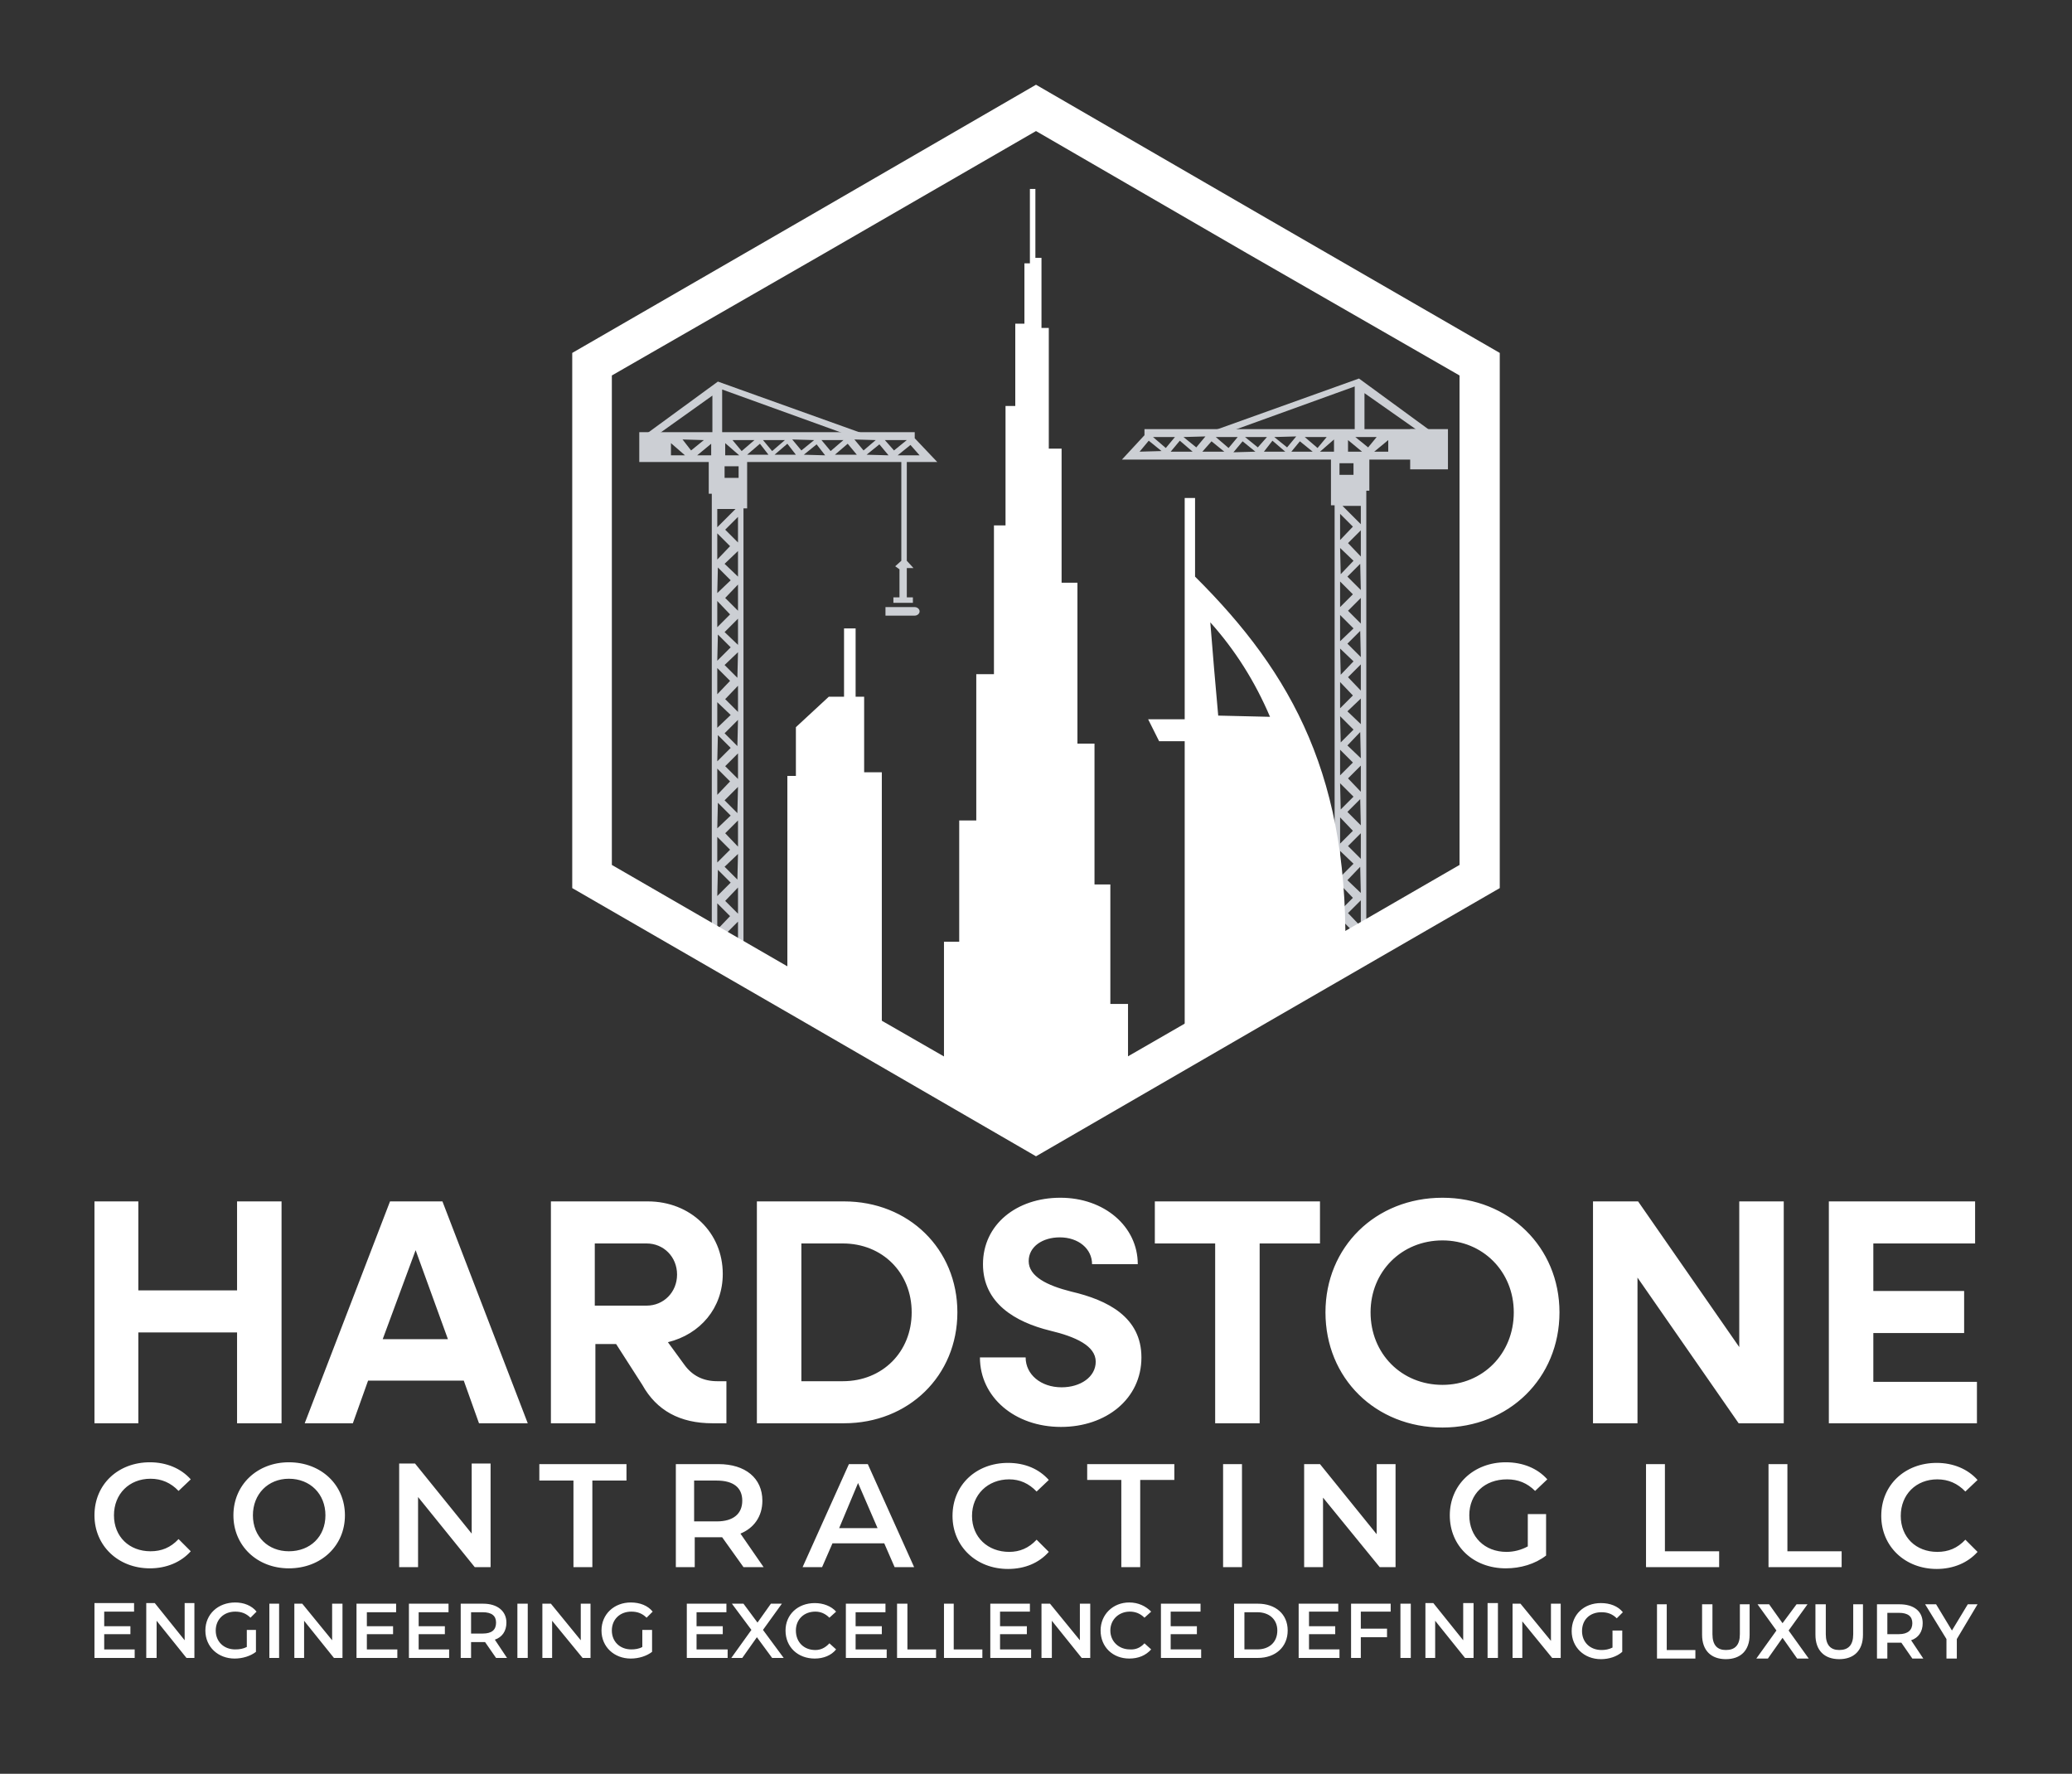 <?xml version="1.0" encoding="UTF-8"?>
<svg xmlns="http://www.w3.org/2000/svg" version="1.2" viewBox="198 88 340 291" width="340" height="291">
  <rect x="198" y="88" width="340" height="291" fill="#333333" stroke="none"/>
  <title>Logo Ai Vector File 2</title>
  <style>
		.s0 { fill: #ffffff } 
		.s1 { fill: #cccfd4 } 
	</style>
  <g id="Layer 1">
    <g id="Folder 1">
      <path id="&lt;Compound Path&gt;" class="s0" d="m505.4 314.7v-8h14.9v-6.9h-14.9v-7.8h16.7v-6.9h-24v36.4h24.3v-6.8zm-22-29.6v23.9l-16.6-23.9h-7.4v36.4h7.3v-23.9l16.6 23.9h7.4v-36.4zm-48.7 37.1c10.9 0 19.2-8.1 19.2-18.9 0-10.7-8.3-18.8-19.2-18.8-11 0-19.2 8.1-19.2 18.8 0 10.8 8.2 18.9 19.2 18.9zm0-7c-6.7 0-11.8-5.1-11.8-11.9 0-6.7 5.1-11.8 11.8-11.8 6.6 0 11.7 5.1 11.7 11.8 0 6.8-5.1 11.9-11.7 11.9zm-20.1-30.1h-27.1v6.9h9.9v29.5h7.3v-29.5h9.9zm-42.5 37c7.4 0 13.2-4.6 13.2-11.4 0-6.6-5.5-9.4-11.5-10.8-4-1-7-2.5-7-5 0-2.4 2.3-3.9 5.1-3.9 3.1 0 5.3 1.9 5.3 4.4h7.5c0-6.2-5.5-10.9-12.7-10.9-7.2 0-12.7 4.4-12.7 10.9 0 6.4 5.3 9.5 11 10.9 4.2 1 7.5 2.5 7.5 5.1 0 2.5-2.5 4.2-5.6 4.2-3.4 0-5.9-2.1-5.9-4.9h-7.5c0 6.5 5.7 11.4 13.3 11.4zm-35.6-37h-14.3v36.4h14.3c10.6 0 18.6-7.8 18.6-18.2 0-10.4-8-18.2-18.6-18.2zm-0.2 29.5h-6.8v-22.6h6.8c6.5 0 11.3 4.8 11.3 11.3 0 6.5-4.8 11.3-11.3 11.3zm-20.6 0c-2.3 0-4.1-0.9-5.4-2.7l-2.7-3.7c5.3-1.3 9-5.6 9-11.2 0-6.8-5.3-11.9-12.3-11.9h-15.9v36.4h7.3v-13h3.4l4.3 6.7q3.5 6.3 11.5 6.3h2.3v-6.9zm-20.1-22.6h8.5c2.8 0 5 2.2 5 5.1 0 2.9-2.2 5.1-5 5.1h-8.5zm-19 29.5h8l-14-36.4h-8.6l-14 36.4h7.9l2.5-7h15.7zm-15.8-13.8l5.4-14.6 5.3 14.6zm-23.9-22.6v14.6h-16.2v-14.6h-7.2v36.4h7.2v-14.9h16.2v14.9h7.3v-36.4z"></path>
      <path id="&lt;Compound Path&gt;" class="s0" d="m515.8 345.4c2.7 0 5.1-1 6.7-2.8l-2-2c-1.3 1.4-2.8 2-4.6 2-3.5 0-6-2.4-6-5.9 0-3.5 2.5-6 6-6q2.7 0 4.6 2l2-1.9c-1.6-1.8-4-2.8-6.7-2.8-5.2 0-9.1 3.6-9.1 8.7 0 5 3.9 8.7 9.1 8.7zm-27.6-0.3h12v-2.6h-8.9v-14.3h-3.1zm-20.1 0h12v-2.6h-8.9v-14.3h-3.1zm-19.4-3.4c-1.1 0.6-2.3 0.9-3.5 0.9-3.6 0-6.1-2.5-6.1-6 0-3.5 2.5-5.9 6.2-5.9 1.8 0 3.3 0.6 4.6 1.9l2-1.9c-1.6-1.8-4-2.8-6.8-2.8-5.3 0-9.2 3.7-9.2 8.7 0 5.1 3.9 8.7 9.2 8.7 2.4 0 4.8-0.7 6.6-2.1v-6.8h-3zm-24.8-13.5v11.5l-9.3-11.5h-2.6v16.9h3.1v-11.4l9.3 11.4h2.6v-16.9zm-25.2 16.9h3.1v-16.9h-3.1zm-16.7 0h3.1v-14.3h5.6v-2.6h-14.3v2.6h5.6zm-18.6 0.3c2.8 0 5.1-1 6.7-2.8l-2-2c-1.3 1.4-2.8 2-4.5 2-3.5 0-6.1-2.4-6.1-5.9 0-3.5 2.6-6 6.1-6q2.6 0 4.5 2l2-1.9c-1.6-1.8-3.9-2.8-6.7-2.8-5.2 0-9.1 3.6-9.1 8.7 0 5 3.9 8.7 9.1 8.7zm-18.6-0.3h3.2l-7.6-16.9h-3.1l-7.6 16.9h3.2l1.7-3.9h8.5zm-9.1-6.4l3.1-7.4 3.2 7.4zm-12.4 6.4l-3.8-5.5c2.2-0.9 3.6-2.8 3.6-5.4 0-3.7-2.8-6-7.2-6h-7v16.9h3.1v-4.9h3.9q0.3 0 0.6 0l3.5 4.9zm-3.5-10.9c0 2.1-1.4 3.4-4.2 3.4h-3.7v-6.7h3.7c2.8 0 4.2 1.2 4.2 3.3zm-27.7 10.9h3.1v-14.2h5.6v-2.7h-14.3v2.7h5.6zm-16.7-17v11.5l-9.3-11.5h-2.6v17h3.1v-11.5l9.3 11.5h2.6v-17zm-30 17.2c5.3 0 9.2-3.7 9.2-8.7 0-5-3.9-8.7-9.2-8.7-5.2 0-9.1 3.7-9.1 8.7 0 5 3.9 8.7 9.1 8.7zm0-2.8c-3.4 0-5.9-2.4-5.9-5.9 0-3.5 2.5-6 5.9-6 3.5 0 6 2.5 6 6 0 3.5-2.5 5.9-6 5.9zm-22.8 2.8c2.7 0 5.1-1 6.7-2.8l-2-2c-1.3 1.4-2.8 2-4.6 2-3.5 0-6-2.4-6-5.9 0-3.5 2.5-6 6-6q2.7 0 4.6 2l2-1.9c-1.6-1.8-4-2.8-6.7-2.8-5.2 0-9.1 3.6-9.1 8.7 0 5 3.9 8.7 9.1 8.7z"></path>
      <path id="&lt;Compound Path&gt;" fill-rule="evenodd" class="s0" d="m215.1 358.6v-2.5h4.3v-1.3h-4.3v-2.4h4.9v-1.4h-6.5v9h6.6v-1.4zm13.2-7.6v6.1l-4.9-6.1h-1.4v9h1.7v-6.1l4.9 6.1h1.3v-9zm10.2 7.2c-0.6 0.3-1.2 0.4-1.9 0.4-1.9 0-3.2-1.3-3.2-3.1 0-1.8 1.3-3.1 3.2-3.1 1 0 1.8 0.3 2.5 1l1-1c-0.8-1-2.1-1.5-3.5-1.5-2.8 0-4.9 1.9-4.9 4.6 0 2.7 2.1 4.6 4.8 4.6 1.3 0 2.6-0.4 3.5-1.1v-3.6h-1.5zm3.7 1.8h1.6v-8.9h-1.6zm10.3-8.9v6l-4.9-6h-1.3v8.9h1.6v-6.1l4.9 6.1h1.4v-8.9zm5.7 7.5v-2.5h4.3v-1.3h-4.3v-2.3h4.8v-1.4h-6.5v8.9h6.7v-1.4zm8.5 0v-2.5h4.3v-1.3h-4.3v-2.3h4.9v-1.4h-6.5v8.9h6.6v-1.4zm14.5 1.4l-2-3c1.2-0.4 1.9-1.4 1.9-2.8 0-1.9-1.5-3.1-3.8-3.1h-3.7v8.9h1.7v-2.6h2q0.2 0 0.3 0l1.8 2.6zm-1.8-5.8c0 1.2-0.7 1.8-2.2 1.8h-1.9v-3.5h1.9c1.5 0 2.2 0.6 2.2 1.7zm3.5 5.8h1.7v-8.9h-1.7zm10.4-8.9v6l-4.9-6h-1.4v8.9h1.6v-6.1l5 6.1h1.3v-8.9zm10.1 7.1c-0.5 0.3-1.2 0.4-1.8 0.4-1.9 0-3.2-1.3-3.2-3.1 0-1.8 1.3-3.1 3.2-3.1 1 0 1.8 0.3 2.5 1l1-1c-0.8-1-2.1-1.5-3.6-1.5-2.7 0-4.8 1.9-4.8 4.6 0 2.7 2.1 4.6 4.8 4.6 1.3 0 2.6-0.4 3.5-1.1v-3.6h-1.6zm8.9 0.4v-2.5h4.3v-1.3h-4.3v-2.3h4.9v-1.4h-6.5v8.9h6.7v-1.4zm14.3 1.4l-3.4-4.6 3.1-4.3h-1.8l-2.2 3.1-2.3-3.1h-1.9l3.2 4.3-3.3 4.6h1.8l2.4-3.4 2.5 3.4zm5.1 0.1c1.4 0 2.7-0.5 3.5-1.5l-1.1-1q-1 1.1-2.3 1.1c-1.9 0-3.2-1.3-3.2-3.2 0-1.8 1.3-3.1 3.2-3.1q1.3 0 2.3 1l1.1-1c-0.8-0.9-2.1-1.4-3.5-1.4-2.8 0-4.8 1.9-4.8 4.5 0 2.7 2 4.6 4.8 4.6zm6.7-1.5v-2.5h4.3v-1.3h-4.3v-2.3h4.9v-1.4h-6.5v8.9h6.7v-1.4zm6.8 1.4h6.4v-1.4h-4.7v-7.5h-1.7zm7.7 0h6.3v-1.4h-4.7v-7.5h-1.6zm9.2-1.4v-2.5h4.4v-1.3h-4.4v-2.4h4.9v-1.3h-6.5v8.9h6.7v-1.4zm13.1-7.5v6l-4.9-6h-1.4v8.9h1.7v-6.1l4.9 6.1h1.4v-8.9zm8.1 9c1.5 0 2.7-0.5 3.6-1.5l-1.1-1q-1 1.1-2.4 1c-1.8 0-3.2-1.3-3.2-3.1 0-1.8 1.4-3.1 3.2-3.1q1.4 0 2.4 1l1.1-1c-0.9-0.9-2.1-1.5-3.6-1.5-2.7 0-4.7 2-4.7 4.6 0 2.7 2 4.6 4.7 4.6zm6.8-1.5v-2.5h4.3v-1.3h-4.3v-2.4h4.9v-1.3h-6.5v8.9h6.6v-1.4zm10.4 1.4h3.9c2.9 0 4.9-1.8 4.9-4.5 0-2.7-2-4.4-4.9-4.4h-3.9zm1.7-1.4v-6.1h2.1c2 0 3.3 1.2 3.3 3 0 1.9-1.3 3.1-3.3 3.1zm10.6 0v-2.5h4.3v-1.3h-4.3v-2.4h4.8v-1.3h-6.5v8.9h6.7v-1.4zm13.4-6.2v-1.3h-6.5v8.9h1.6v-3.4h4.3v-1.4h-4.3v-2.8zm1.6 7.6h1.7v-8.9h-1.7zm10.3-9v6.1l-4.9-6.1h-1.3v9h1.6v-6.1l4.9 6.1h1.4v-9zm4 9h1.7v-9h-1.7zm10.4-8.9v6.1l-5-6.1h-1.3v8.9h1.6v-6l4.9 6h1.4v-8.9zm10.1 7.2c-0.6 0.3-1.2 0.4-1.8 0.4-1.9 0-3.2-1.3-3.2-3.1 0-1.9 1.3-3.1 3.2-3.1 1 0 1.8 0.3 2.5 1l1-1c-0.8-1-2.1-1.5-3.6-1.5-2.8 0-4.8 1.9-4.8 4.6 0 2.6 2 4.6 4.8 4.6 1.3 0 2.6-0.4 3.5-1.2v-3.5h-1.6zm7.3 1.8h6.3v-1.4h-4.7v-7.5h-1.6zm11.3 0.1c2.4 0 3.9-1.4 3.9-4v-5h-1.6v4.9c0 1.8-0.8 2.6-2.3 2.6-1.4 0-2.2-0.8-2.2-2.6v-4.9h-1.7v5c0 2.6 1.5 4 3.9 4zm13.6-0.1l-3.3-4.6 3.1-4.3h-1.8l-2.3 3.1-2.2-3.1h-1.9l3.1 4.3-3.3 4.6h1.9l2.4-3.4 2.4 3.4zm5 0.1c2.4 0 3.9-1.4 3.9-4v-5h-1.6v4.9c0 1.8-0.8 2.6-2.3 2.6-1.4 0-2.2-0.8-2.2-2.6v-4.9h-1.7v5c0 2.6 1.5 4 3.9 4zm13.8-0.1l-2-3c1.2-0.4 1.9-1.4 1.9-2.8 0-2-1.5-3.1-3.8-3.1h-3.7v8.9h1.7v-2.6h2q0.2 0 0.3 0l1.8 2.6zm-1.8-5.8c0 1.1-0.7 1.8-2.2 1.8h-1.9v-3.5h1.9c1.5 0 2.2 0.6 2.2 1.7zm10.7-3.1h-1.6l-2.6 4.3-2.6-4.3h-1.8l3.5 5.7v3.2h1.7v-3.2z"></path>
      <path id="&lt;Compound Path&gt;" fill-rule="evenodd" class="s1" d="m416.4 162.8l6.3 0.1v5.6h-0.5v73.5l-5.2 2.8v-73.9h-0.6zm1.5 70.3v4.3l2.1-2.1zm0-5.5l0.1 4.2 2.1-2.1zm0-5.5v4.3l2.1-2.1zm0-5.6l0.1 4.3 2.1-2.1zm0-5.5v4.2l2.1-2.1zm0-5.5l0.1 4.3 2.1-2.1zm0-5.6v4.3l2.1-2.1zm0-5.5l0.1 4.3 2.1-2.2zm0-5.5v4.3l2.2-2.1zm0-5.5v4.2l2.1-2.1zm0-5.5l0.1 4.3 2.1-2.2zm0-5.6v4.3l2.1-2.2zm3.4 67.7v-4.3l-2.1 2.1zm0-5.5l-0.1-4.3-2.1 2.2zm0-5.6v-4.2l-2.1 2.1zm0-5.5l-0.1-4.3-2.1 2.1zm0-5.5v-4.3l-2.1 2.1zm0-5.5l-0.1-4.3-2.1 2.2zm0-5.6v-4.2l-2.2 2.1zm0-5.5v-4.3l-2.1 2.1zm0-5.5l-0.1-4.3-2.1 2.1zm0-5.5v-4.2l-2.1 2.1zm0-5.5l-0.1-4.3-2.1 2.1zm0-5.5v-4.3l-2.1 2.1zm0-5.3l-3-3h3zm-1.2-10h-2.3v1.9h2.3zm-2.2 74.7v4.3l2.1-2.2z"></path>
      <path id="&lt;Compound Path&gt;" fill-rule="evenodd" class="s1" d="m431 158.4h-45.2v1l-3.7 4h48.9zm-37.3 3.7l-2.1-1.8-1.5 1.8zm5.2 0l-2.1-1.7-1.5 1.7zm5.1 0l-2.1-1.7-1.5 1.8zm4.9 0l-2.1-1.8-1.4 1.8zm4.5 0l-2.1-1.7-1.4 1.7zm-26.2-2.4l2.1 1.8 1.5-1.8zm5 0l2.1 1.7 1.5-1.8zm5.3 0l2.1 1.8 1.5-1.8zm4.8 0l2.1 1.7 1.5-1.7zm4.8 0l2.1 1.7 1.5-1.8zm5 0l2.1 1.8 1.5-1.8zm8.3 0l2.1 1.7 1.4-1.7zm1.1 2.4h-2.3v-1.9zm-6.9 0h2.3v-2zm8.9 0h2.3v-1.9zm-34.9-0.1l-2.1-1.7-1.5 1.8z"></path>
      <path id="&lt;Path&gt;" fill-rule="evenodd" class="s1" d="m431.3 159.1l1.6-0.3-11.9-8.7-24 8.6h3.1l20.2-7.3v7.4h1.6v-6.3z"></path>
      <path id="&lt;Path&gt;" fill-rule="evenodd" class="s1" d="m429.4 158.4h6.2v6.6h-6.2z"></path>
      <path id="&lt;Compound Path&gt;" fill-rule="evenodd" class="s1" d="m320.6 163.3l-6.3 0.1v5.6h0.5v73.5l5.2 2.8v-73.9h0.6zm-1.5 70.3v4.3l-2.1-2.1zm0-5.5l-0.1 4.2-2.1-2.1zm0-5.5v4.3l-2.1-2.2zm0-5.5l-0.1 4.3-2.1-2.1zm0-5.5v4.2l-2.1-2.1zm0-5.5l-0.1 4.3-2.1-2.1zm0-5.6v4.3l-2.1-2.1zm0-5.5l-0.1 4.2-2.1-2.1zm0-5.5v4.3l-2.2-2.1zm0-5.6v4.3l-2.1-2.1zm0-5.5v4.2l-2.2-2.1zm0-5.6v4.2l-2.1-2.1zm-3.4 67.7v-4.3l2.1 2.1zm0-5.5l0.1-4.3 2.1 2.1zm0-5.5v-4.2l2.1 2.1zm0-5.6l0.1-4.2 2.1 2.1zm0-5.5v-4.3l2.1 2.1zm0-5.5l0.1-4.3 2.1 2.1zm0-5.5v-4.2l2.2 2.1zm0-5.5v-4.3l2.1 2.1zm0-5.5l0.1-4.3 2.1 2.1zm0-5.5v-4.3l2.1 2.2zm0-5.6l0.1-4.2 2.1 2.1zm0-5.5v-4.3l2.1 2.1zm0-5.3l3-3h-3zm1.2-10h2.3v1.9h-2.3zm2.2 74.7v4.2l-2.1-2.1z"></path>
      <path id="&lt;Compound Path&gt;" fill-rule="evenodd" class="s1" d="m302.9 158.9h45.2v1l3.7 3.9h-48.9zm37.3 3.7l2.1-1.7 1.5 1.8zm-5.2 0l2.1-1.8 1.5 1.8zm-5.1 0l2.1-1.7 1.4 1.8zm-4.8 0l2.1-1.8 1.4 1.8zm-4.5 0l2.1-1.8 1.4 1.8zm26.2-2.4l-2.1 1.7-1.5-1.7zm-5.1 0l-2 1.7-1.5-1.8zm-5.3 0l-2.1 1.8-1.5-1.8zm-4.8 0l-2.1 1.7-1.5-1.8zm-4.8 0l-2.1 1.8-1.5-1.8zm-5 0l-2.1 1.8-1.5-1.8zm-8.3 0l-2.1 1.7-1.4-1.8zm-1.1 2.5h2.3v-1.9zm6.9 0h-2.3v-2zm-8.9 0h-2.3v-2zm34.9 0l2.1-1.7 1.5 1.7z"></path>
      <path id="&lt;Path&gt;" fill-rule="evenodd" class="s1" d="m305.5 159.6l-1.6-0.3 11.9-8.7 24 8.6h-3.1l-20.2-7.3v7.4h-1.6v-6.4z"></path>
      <path id="&lt;Path&gt;" fill-rule="evenodd" class="s1" d="m345.9 163.6h0.9v16.4l1.1 1.2h-1.1v4.8h1v0.9h-3.2v-0.9h1v-4.6l-0.7-0.5 1-0.9z"></path>
      <path id="&lt;Path&gt;" fill-rule="evenodd" class="s1" d="m348.1 187.6h-4.8v1.4h4.8c0.4 0 0.8-0.3 0.8-0.7 0-0.4-0.4-0.7-0.8-0.7z"></path>
      <path id="&lt;Compound Path&gt;" fill-rule="evenodd" class="s0" d="m368 101.9l38 22 38.1 22v43.9 43.9l-38.1 22-38 22-38-22-38.1-22v-43.9-43.9l38.1-22zm0 7.6l34.7 20.1 34.8 20v40.2 40.1l-34.8 20.1-34.7 20-34.8-20-34.8-20.1v-40.1-40.2l34.8-20z"></path>
      <path id="&lt;Path&gt;" fill-rule="evenodd" class="s0" d="m383.1 266.7l-15.3 5.7-14.9-5.7v-24.2h2.5v-19.9h2.8v-24h2.9v-24.4h1.9v-19.6h1.6v-13.5h1.5v-9.9h0.9v-12.2h0.9v11.3h1v11.5h1.2v19.8h2.1v22h2.6v26.4h2.8v23.1h2.6v19.6h2.9z"></path>
      <path id="&lt;Compound Path&gt;" fill-rule="evenodd" class="s0" d="m392.4 261.9q13.1-7.9 26.3-15.8c1-30.3-8.6-47.6-24.6-63.5q0-6.5 0-12.9-0.8 0-1.7 0 0 18.1 0 36.3-3 0-6 0 0.9 1.8 1.8 3.6 2.1 0 4.2 0 0 26.2 0 52.3zm14-56.3q-4.3-0.1-8.5-0.2-0.7-7.7-1.3-15.3 6.1 6.8 9.8 15.5z"></path>
      <path id="&lt;Path&gt;" fill-rule="evenodd" class="s0" d="m339.8 202.3h-1.4v-11.2h-1.9v11.2h-2.5l-5.4 5v8h-1.4v31.9l15.5 11.3v-43.8h-2.9z"></path>
    </g>
  </g>
</svg>
